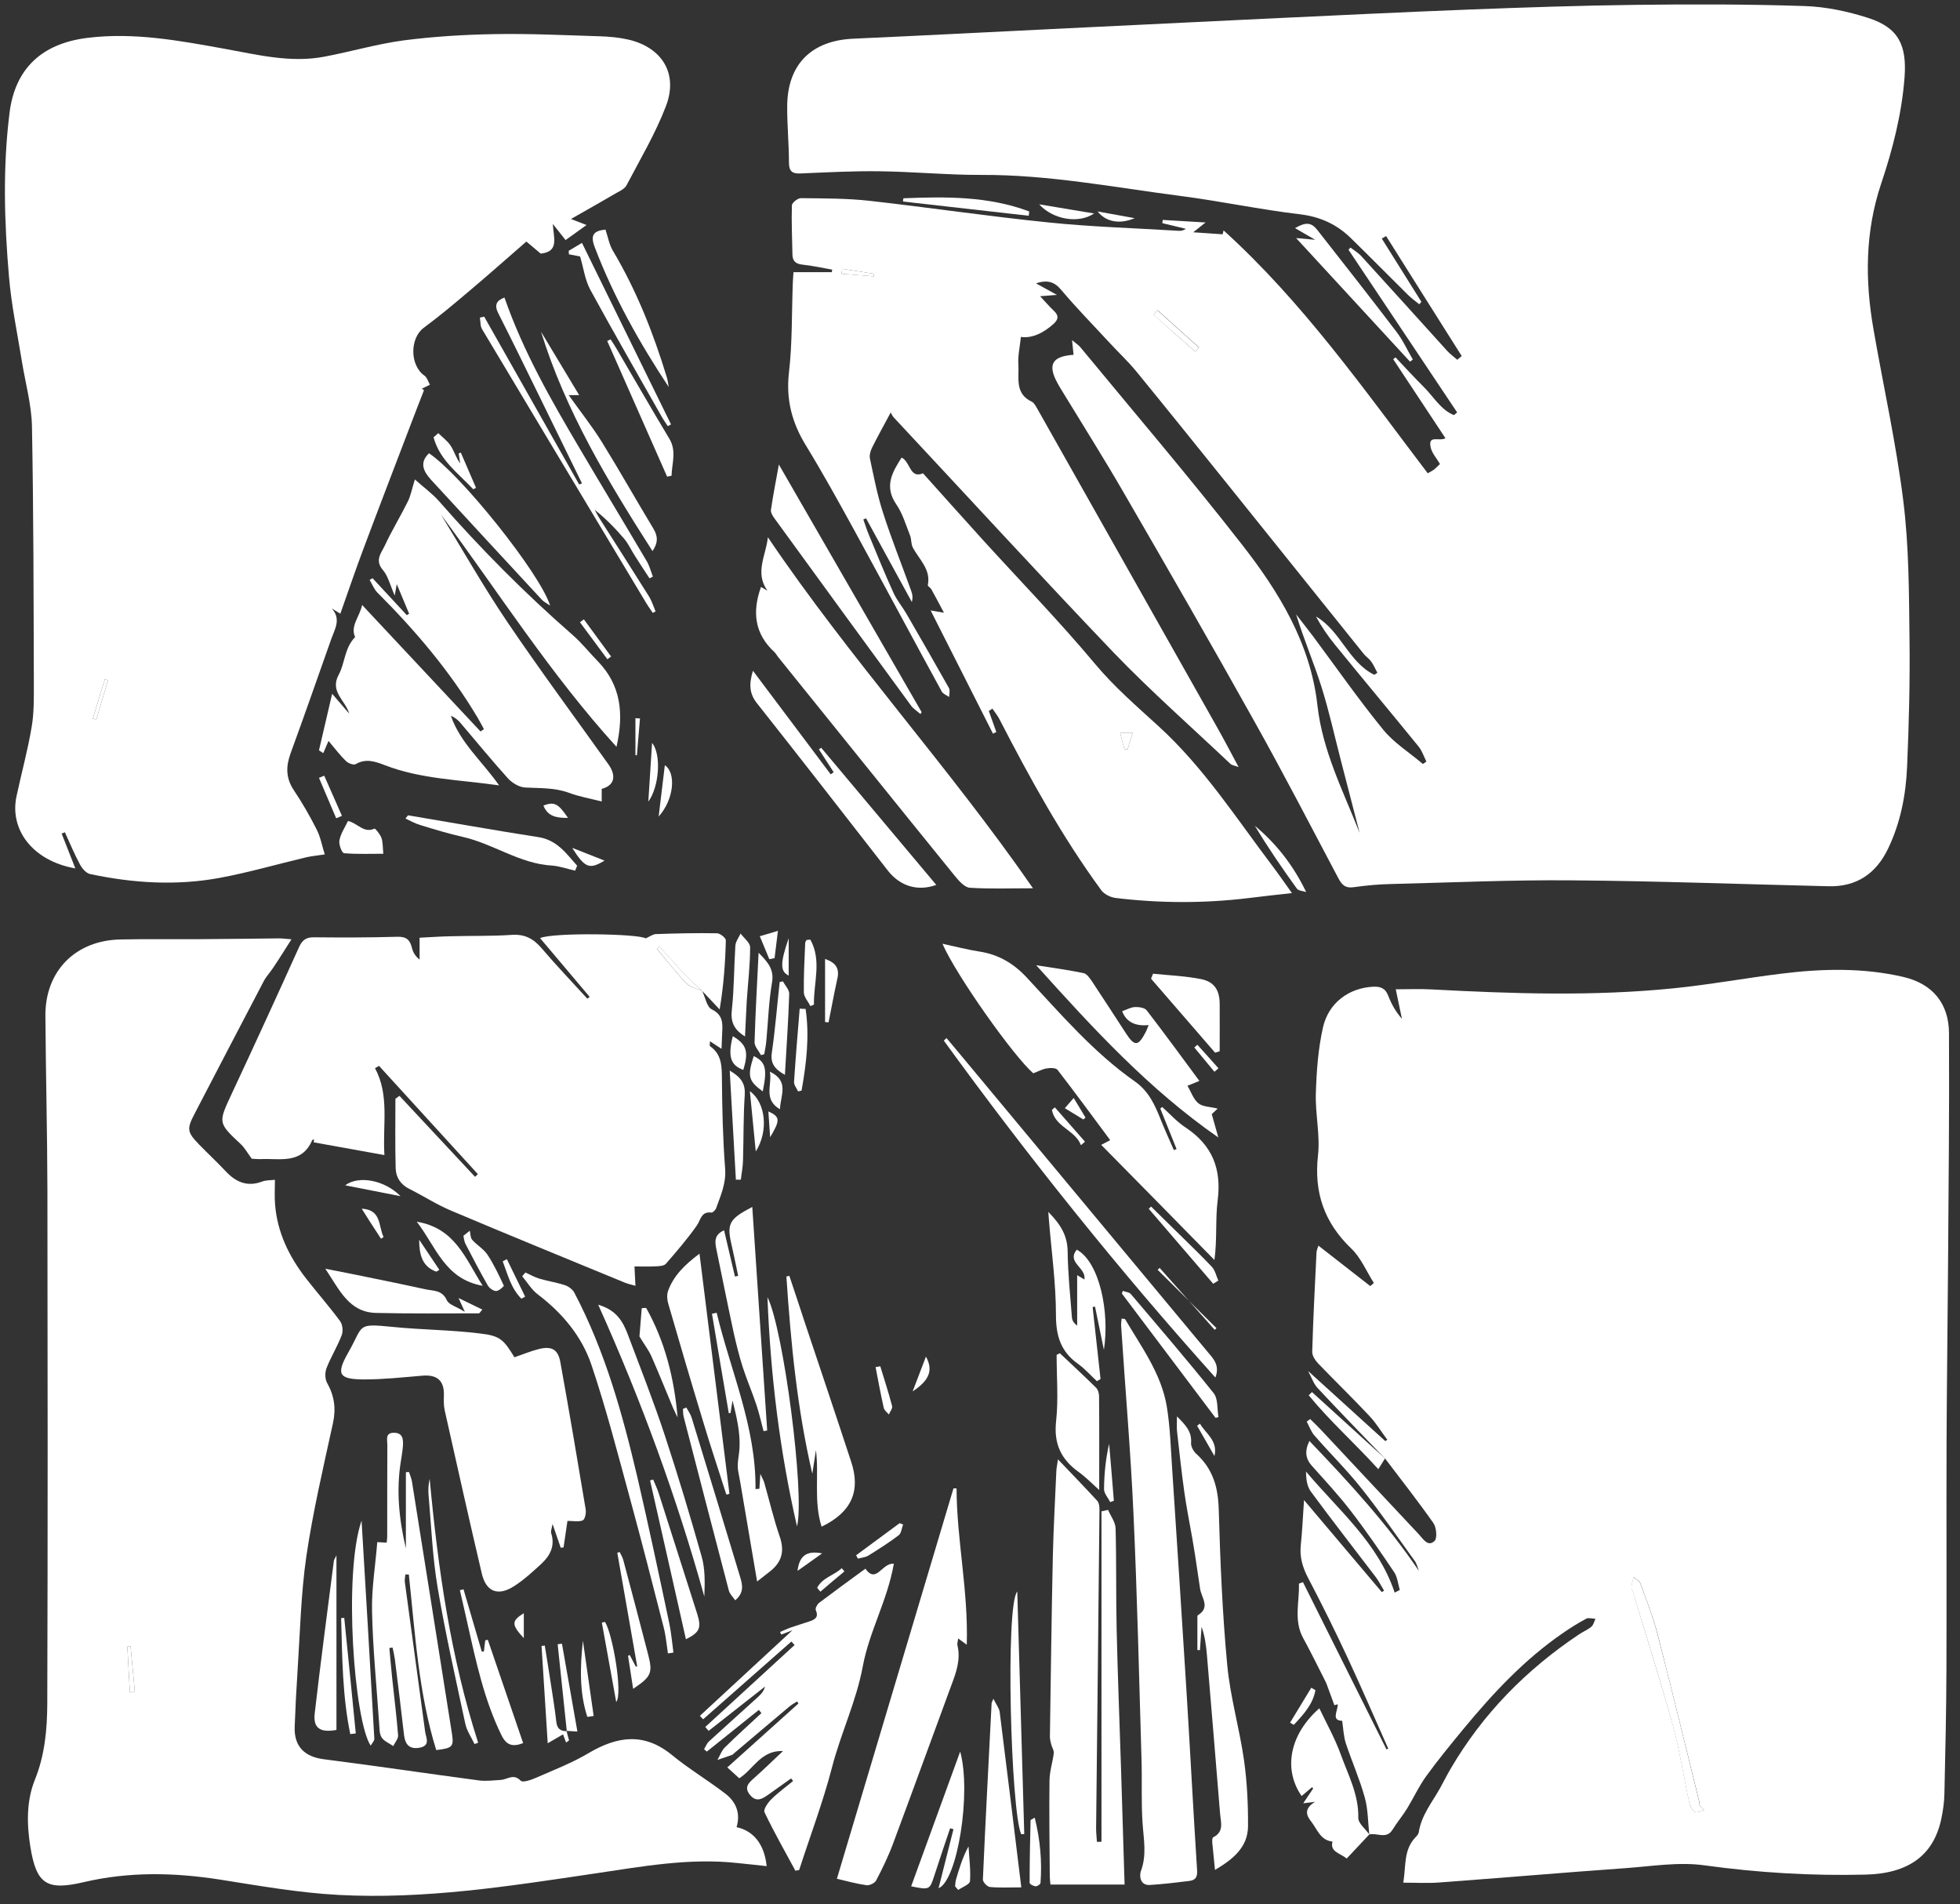 <svg xmlns="http://www.w3.org/2000/svg" xmlns:xlink="http://www.w3.org/1999/xlink" id="Capa_1" x="0px" y="0px" viewBox="0 0 1459.3 1417.3" style="enable-background:new 0 0 1459.3 1417.3;" xml:space="preserve"><rect x="0" y="0" width="1459.3" height="1417.3" fill="#333333" stroke="none"/><style type="text/css">	.st0{fill:#FFFFFF;}	.st1{fill:#616160;}	.st2{fill:#333333;}</style><g>	<path class="st0" d="M590.8,202.6c10.3,0,19.4,0,28.5,0c0.1-0.6,0.2-1.3,0.3-1.9c-7.3-1.3-14.6-2.9-22-3.7c-5-0.5-7.5-2.5-7.6-7.5  c-0.2-12.2-0.8-24.5-0.4-36.7c0.1-1.9,4.4-5.4,6.8-5.3c17.1,0.2,34.3,0.1,51.2,2c44.5,5,88.8,11.6,133.3,16.1  c32,3.3,64.3,4.2,96.5,6.2c1.7,0.1,3.4,0,5.5-1.5c-5.8-1.4-11.6-2.8-17.5-4.2c0.1-0.8,0.2-1.6,0.3-2.4c9.8,0.6,19.7,1.2,31.9,1.9  c-3.8,3-5.5,4.4-9.2,7.3c8.6,0.6,15.2,1,21.9,1.5c0.2-1,0.5-1.9,0.7-2.9c58.8,53.2,104.2,117.8,152,180.8c1.9-1.1,3.2-1.7,4.3-2.5  c1.6-1.2,3-2.7,4.8-4.4c-2.5-4.4-6.2-8.3-7-12.8c-1.8-9.1,6.5-3.8,11.1-6.4c-13-19.7-26-39.3-38.9-58.8c0.6-0.5,1.1-0.9,1.7-1.4  c7.1,7.5,14.1,15.1,21.4,22.4c7.1,7.1,12.3,16.6,22.1,20.6c0.8-0.7,1.6-1.3,2.4-2c-27-40.4-53.9-80.7-80.9-121.1  c0.5-0.5,1-1.1,1.5-1.6c2.7,2.1,5.8,3.9,8.1,6.4c21.4,23.4,42.6,47,63.9,70.5c2.2,2.4,5,4.4,7.5,6.6c1.1-0.9,2.2-1.9,3.3-2.8  c-18.8-29.8-37.6-59.5-56.3-89.3c-1.1,0.6-2.1,1.3-3.2,1.9c9.8,15.7,19.7,31.4,29.5,47.1c-0.5,0.6-1.1,1.2-1.6,1.8  c-2.8-2.3-5.8-4.4-8.4-7c-14.3-14.1-28.3-28.4-42.7-42.4c-10.5-10.2-22.7-15.8-37.8-17.6c-29.7-3.5-59.1-9.8-88.7-13.6  c-49.3-6.4-98.2-15.9-148.2-15.7c-25.3,0.1-50.6-2.4-75.8-2.7c-19.6-0.3-39.3,0.8-58.9,1.6c-6.2,0.3-8.8-1.4-8.8-8.2  c0-13.9-1.4-27.9-1.3-41.9c0.2-31.1,18-48.8,49.2-50.2c53.5-2.4,106.9-5.2,160.4-7.8c48.2-2.3,96.5-4.7,144.7-7  c51.2-2.4,102.3-4.9,153.5-6.9c41.6-1.6,83.2-3,124.8-3.5c41.6-0.5,83.2-0.5,124.8,0.9c16,0.5,32.4,4,47.6,8.9  c22.7,7.3,28.7,20.6,26.9,44.4c-2.1,27.2-8.8,53.3-17.4,78.9c-12,35.8-12.1,72-5.7,108.5c7.4,42.6,16.9,85,22.2,127.8  c4.2,33.7,4.2,67.9,4.6,101.9c0.4,32-0.4,64-1.8,96c-0.9,20.9-4.9,41.5-14.1,60.7c-8.9,18.6-23.4,28.6-44.3,28.1  c-63.7-1.5-127.4-3.9-191.1-4.4c-44.5-0.4-89,1.6-133.5,2.7c-9.7,0.2-19.4,1-29,2.4c-6.2,0.9-8.7-1.6-11.4-6.6  c-20.7-39.1-41-78.3-62.6-116.9c-31.6-56.6-64-112.8-96.5-168.9c-15.1-26.2-31.3-51.8-47-77.6c-1.1-1.7-2.1-3.5-3.1-5.3  c-7.4-13.6-4.1-19.9,12-21c-0.3-2.9-0.6-5.8-1.1-10.9c3.1,2.6,4.9,3.7,6.2,5.3c40.2,48.7,81.3,96.8,120.1,146.6  c27.7,35.4,51.3,73.9,56.4,120.1c3.8,33.9,19.2,63.7,31.4,94.8c-4.6-17.9-9.3-35.8-13.9-53.7c-4.8-18.5-8.9-37.3-14.7-55.6  c-5.7-17.9-13.1-35.2-18.7-53.4c4.3,5.6,8.7,11.1,12.9,16.7c17.2,23.1,33.7,46.8,51.9,69.1c8.1,10,19.7,17.1,29.6,25.6  c0.9-0.6,1.7-1.2,2.6-1.8c-1.9-3.8-3.2-8-5.8-11.2c-20.6-25.3-41.5-50.3-62.1-75.6c-5.4-6.6-10.2-13.6-14.3-21.2  c18.4,10.6,24.1,33.9,43.4,43.4c0.8-0.5,1.6-1,2.3-1.5c-1.5-2.9-2.8-5.9-4.7-8.5c-1.5-2.1-3.8-3.5-5.4-5.5  c-33.7-42-67.4-84-101.1-125.9c-22.6-28.1-45.2-56.2-68-84.1c-6.4-7.8-13.9-14.8-20.8-22.3c-11.8-12.8-24-25.2-35.2-38.5  c-5-6-10-8-19-5.1c5.4,3,9.5,5.2,15.6,8.6c-5,0.4-7.9,0.6-12.5,1c4,4.3,7.1,7.9,10.5,11.1c3.6,3.5,3,6.3-0.5,9.5  c-7.6,6.9-16.2,10.9-24.3,9.7c-0.7,7-2.3,13.7-1.9,20.2c0.7,10.1-2.9,22,10,28c1.8,0.9,3,3.4,4.2,5.4c44.6,79,89.2,158,133.8,237  c5.1,9,9.9,18.2,16,29.6c-3.8-1.4-5.2-1.5-6-2.3c-29.2-27.6-59.4-54.2-87.2-83.1C773.8,427.8,719.9,369,665.5,310.8  c-1.3-1.4-2.1-3.4-2.3-3.8c-5,9.4-9.7,17.7-13.9,26.2c-1.2,2.4-2.1,5.6-1.6,8.1c2.9,13.6,5.5,27.3,9.8,40.5  c6.2,19.3,13.8,38.3,20.7,57.4c1,2.6,1.7,5.3,0.7,8.9c-11.4-20.8-22.7-41.5-34.1-62.3c-0.7,0.3-1.3,0.6-2,0.9  c1.3,3.6,2.4,7.3,3.9,10.9c6.1,14.7,12,29.4,18.6,43.8c2.5,5.5,6.6,10.3,9.6,15.5c10.6,18.3,21.2,36.7,31.6,55.2  c1,1.7,0.2,4.4,0.2,6.7c-1.9-1.3-4.5-2.2-5.5-4c-21.6-39.5-42.8-79.2-64.4-118.7c-11.9-21.7-23.8-43.3-36.7-64.4  c-10.4-16.9-15-34.1-12.7-54.3c2.6-22.2,2-44.7,2.9-67.1C590.4,207.6,590.6,205,590.8,202.6z M889.9,261.7c0.9-1,1.9-2.1,2.8-3.1  c-10.3-9.2-20.5-18.4-30.8-27.7c-1,1.1-2,2.3-3,3.4C869.2,243.5,879.5,252.6,889.9,261.7z M650.6,205.7c0.1-0.6,0.1-1.3,0.2-1.9  c-7.9-1.2-15.9-2.5-23.8-3.7c-0.1,1.2-0.2,2.4-0.4,3.7C634.6,204.4,642.6,205,650.6,205.7z"></path>	<path class="st0" d="M1019.5,1365.8c-1-9.3-0.9-19-3.4-27.9c-3.8-13.7-9.6-26.8-14.1-40.3c-1.6-5-1.8-10.4-2.7-16.7  c-8.4-0.2-3.2-7.3-3.3-12.3c-0.8,0.2-1.7,0.5-2.5,0.7c-1.5-4-2.9-8-4.4-12c-0.8-2.1-1.5-4.3-2.5-6.2c-5.4-10.6-10.6-21.3-16.3-31.7  c-7.3-13.3-2.7-27-3.2-40.6c1-0.4,2-0.7,3-1.1c20.7,41.5,41.5,83,62.2,124.5c0.4-0.2,0.9-0.4,1.3-0.6c-10-22.4-19.7-45-30.1-67.3  c-9.3-20-19.1-39.8-29.4-59.4c-4.2-8-6.6-15.8-5.6-24.9c1.1-10.3,1.5-20.6,2.4-33.4c20.3,24,39.1,46.2,57.9,68.5  c0.6-0.4,1.1-0.7,1.7-1.1c-2-3.2-3.7-6.7-5.9-9.7c-16.2-21.3-32.7-42.4-48.6-64c-2.9-3.9-3.6-9.4-3.6-14.9  c24.1,28.7,53.6,52.9,66,90.1c1.3-0.7,2.5-1.3,3.8-2c-1.3-4.4-1.7-9.4-4.1-13.1c-10.5-15.6-21.2-31.2-32.7-46.1  c-8.9-11.5-18.8-22.2-28.5-33c-4.9-5.4-5.7-11.1-2-18.7c29.5,30.8,57.8,61.6,81.5,96.7c-1-2.6-1.6-5.5-3.2-7.6  c-13.1-18.1-25.8-36.6-39.7-54c-10.8-13.6-23.4-26-34.8-39.1c-2.6-2.9-3.9-6.9-5.8-10.4c0.9-0.6,1.7-1.3,2.6-1.9  c2.7,2.7,5.5,5.3,8.1,8.1c24.3,25.9,48.5,51.9,72.8,77.7c3.1,3.3,6.7,9.7,11.7,4.9c2.1-2,1.4-10-0.9-13.3  c-11.5-16.4-23.9-32.1-36-48.1c-0.3-0.2-0.6-0.5-0.9-0.8c-16.5-17.2-33.2-34.3-49.4-51.7c-2.9-3.1-4.3-7.7-7-12.6  c20.1,18.2,38.8,35.2,57.5,52.2c0.5-0.3,1-0.6,1.5-1c-4.5-6-8.4-12.6-13.6-18c-12.4-13.2-25.3-25.7-37.8-38.7  c-2.2-2.3-4.6-5.9-4.5-8.8c0.7-24.7,2-49.4,3.2-74.1c0.1-1.3,0.7-2.7,1.4-4.9c13.3,10.4,25.9,20.2,38.6,30.1  c0.9-0.8,1.8-1.6,2.7-2.3c-5.5-8.6-9.6-18.7-16.8-25.6c-20.1-19.3-27.9-41.6-24.8-69.4c1.7-15.1-2.1-30.8-1.6-46.1  c0.5-16.4,1.7-33.1,5.3-49.1c4.2-18.5,19.4-29.3,37.1-30.3c5.5-0.3,9.3,0.9,11.5,6.7c2.3,6.1,5.6,11.9,10.2,17.2  c-1.5-7.2-3-14.4-4.6-22c9.2,0,18.1-0.4,26.9,0.1c59.9,3.2,119.8,5.2,179.6-0.8c26.9-2.7,53.5-7.6,80.3-10.9  c30.4-3.8,61-4.6,91.1,2.4c21.6,5,33.9,19.6,34,41.8c0.3,57.6-0.3,115.2-0.7,172.9c-0.3,43.4-0.9,86.7-1.1,130.1  c-0.2,56.8,0.1,113.6-0.1,170.3c-0.1,30.8-0.8,61.7-1.5,92.5c-0.1,6.4-1,12.8-2.3,19c-5.7,27.2-24.4,40.8-56.3,41.6  c-40.2,1-80.1-1.4-120-6.9c-19.2-2.7-39.3,0.7-59,2.1c-46.4,3.3-92.7,7.3-139.1,10.7c-8.3,0.6-16.7,0.1-26.2,0.1  c2.1-12.5,0.1-24.4,9.1-33.8c1-1,2.2-2.3,2.4-3.6c1.9-12.6,9.8-22.2,15.8-32.8c2.7-4.8,5.1-9.8,7.9-14.5  c24-41.1,56.5-74,95.9-100.3c2.9-1.9,6.3-3.3,8.9-5.5c1.6-1.3,2.1-3.9,3.1-5.9c-2.3-0.1-5.1-1-6.9-0.1c-6.1,3.3-12.1,7-17.8,11  c-28.3,19.5-51.5,44.4-73.3,70.7c-9.6,11.7-19.3,23.4-28.1,35.6c-5.4,7.5-9.3,16-14.1,23.9c-3.3,5.4-7.5,10.3-10.8,15.7  c-4.6,7.6-11.6,2.3-17.4,3.7C1019.5,1365.5,1019.5,1365.8,1019.5,1365.8z M1268.8,1347.3c-1.1-1.1-2.2-2.2-3.2-3.3  c-0.2-1.2-0.2-2.3-0.5-3.4c-10.2-41.3-20.3-82.7-30.9-124c-3.3-12.9-8.3-25.4-12.8-37.9c-0.7-2-3.3-3.2-5-4.8  c-0.6,2.5-1.5,4.9-1.7,7.5c-0.1,1.3,0.9,2.7,1.3,4.1c9.9,33,20.4,65.9,29.6,99.1c5.2,19,8.1,38.6,12.3,57.8  c0.5,2.4,2.3,5.3,4.4,6.4C1263.6,1349.6,1266.5,1347.8,1268.8,1347.3z"></path>	<path class="st0" d="M315.7,290.4c-3.5,9-7,17.9-10.4,26.9c-11.7,30.7-23.5,61.3-35,92c-5.8,15.5-11.1,31.1-16.9,47.5  c-2.5-1.5-4.4-2.7-6.4-3.9c7.1,7.8,2.4,15.2-0.3,22.6c-10.1,28.5-20,57-30.4,85.4c-3.5,9.7-3.5,18.3,2.4,27.2  c6.3,9.4,12,19.3,17.1,29.4c2.8,5.5,3.9,11.8,6,18.5c-5.7,0.9-9.7,1.2-13.6,2.1c-21.6,5.1-43.1,11.4-64.9,15.4  c-32.1,5.9-64.3,3.9-96.2-2.9c-3-0.6-6-4.2-7.6-7.2c-4.2-7.8-7.5-15.9-11.2-23.9c-0.8,0.3-1.6,0.7-2.4,1c3.3,8.5,6.7,17,10.2,25.9  c-31.9-5.6-49.1-28.9-43.8-53.7c3.7-17.3,8.4-34.3,11.3-51.7c1.8-10.5,1.6-21.4,1.6-32.2C25,445,25,381.3,23.8,317.5  c-0.3-16-4.8-32-7.4-47.9c-3.4-21.2-7.9-42.2-9.7-63.5C3.2,165.4,2,124.7,7.1,84C11.2,51,31.2,32.4,65,28.2  c34.7-4.3,68.3,2,102.1,8.1c24.5,4.4,49,10.7,74.3,5.9c19.7-3.7,39-9.4,58.8-12.1c22.4-2.9,45.1-4.3,67.7-4.7  c26.1-0.5,52.3,0.8,78.5,1.6c7.2,0.2,14.6,0.9,21.6,2.5c25,5.9,37,25.3,27.9,49.3c-7.8,20.5-19.2,39.6-29.4,59.1  c-1.3,2.5-4.7,4.2-7.5,5.7c-10.7,6.3-21.6,12.4-33.9,19.4c4.6,1.8,7.6,3,11.6,4.5c-5.5,4-10.4,7.5-15.6,11.2  c-2.8-3.6-5.3-6.6-9.5-12c0.5,10.3,5,20.6-9,22.1c-2.7-2.2-6-5-10.7-9c-14.2,12.3-28.2,24.8-42.6,36.9  c-11.1,9.4-22.2,18.7-33.8,27.3c-10.5,7.8-10.4,28,0.5,35.6c2,1.4,2.8,4.5,4.1,6.8c-2,1-4,1.9-6,2.9  C314.6,289.7,315.1,290.1,315.7,290.4z M69.1,534.8c0.9,0.3,1.7,0.5,2.6,0.8c2.9-9.8,5.8-19.5,8.7-29.3c-0.8-0.2-1.5-0.5-2.3-0.7  C75.1,515.3,72.1,525.1,69.1,534.8z"></path>	<path class="st0" d="M548.4,1360.1c12.9,2.7,20.8,13.1,22.4,29c-7.3-0.8-14.4-1.6-21.6-2.3c-36-4-71.3,2.6-106.6,7.8  c-63.3,9.4-126.7,19.4-190.9,15.9c-29.5-1.6-58.8-6.8-88-11.4c-34-5.3-67.6-6-101.3,1.9c-27.7,6.5-35.3,1.5-39.8-26.3  c-2.7-16.8-3-34.1,3.4-50c7.4-18.3,9.1-37.4,9.2-56.5c0.4-127.3,0.3-254.5,0.1-381.8c-0.1-43.4-1.2-86.7-1.5-130.1  c-0.3-33.4,22.3-56.4,56-57c19.2-0.4,38.4-0.1,57.7-0.2c20.1-0.1,40.2-0.4,60.3-0.6c2.3,0,4.6,0.3,9.2,0.7c-5,7.8-9.1,14.5-13.5,21  c-2.2,3.4-5.1,6.4-7,9.9c-17.3,32.9-34.4,65.9-51.6,98.9c-5.9,11.3-5.7,13.6,3.3,22.9c6.5,6.7,13.3,13,19.7,19.8  c7.6,8.2,16.2,12,27.3,7.8c2.9-1.1,6.2-0.9,9.5-1.3c0,6.4-0.4,12.4,0.1,18.3c1.6,20.7,10.3,38.6,22.8,54.8  c8.4,10.8,17.5,21.1,25.6,32.1c1.9,2.5,2.4,7.5,1.2,10.5c-3.2,8.4-8,16.1-11.3,24.5c-1.2,3.2-1.2,8,0.4,10.9  c5.4,9.6,6.8,19.1,4.4,30.1c-7.2,32.9-14.9,65.8-19.8,99c-4.1,28.4-4.7,57.3-6.6,86.1c-0.9,13.6-1.6,27.3-2.1,41  c-0.5,14.5,7.4,22.2,21.6,24c38.6,4.9,77.1,10.7,115.7,15.8c5.3,0.7,10.9-0.1,16.3-0.4c4.8-0.3,9.3-5,14.7,0.6  c1.5,1.6,7.8-0.6,11.4-2.2c13.3-5.8,27-11.1,39.4-18.5c21.3-12.5,41.1-15.3,61.7,1.5c12.8,10.5,27.1,19,40.2,29.1  C548,1341.4,551.5,1349.7,548.4,1360.1z M96.7,1259.8c1.2-0.1,2.4-0.2,3.7-0.3c-1.1-11.4-2.1-22.7-3.2-34.1  c-0.8,0.1-1.6,0.2-2.4,0.2C95.4,1237,96.1,1248.4,96.7,1259.8z"></path>	<path class="st0" d="M522.8,737.6c2.3,4.7,3.4,11.9,7.1,13.7c8.3,4.1,8.2,10.2,7.8,17.2c-0.2,3.7-0.3,7.4-0.5,12.2  c-3.3-2.2-5.6-3.6-8.6-5.6c0,1.9-0.4,3.4,0.1,3.7c8.9,6.2,8.7,15.3,8.8,24.9c0.2,22.1,0.7,44.2,2.4,66.3  c0.8,10.9-3.3,19.8-6.7,29.3c-0.5,1.4-2.5,3.4-3.5,3.3c-7.8-1-7.9,5.5-11,9.8c-7,9.9-14.9,19.1-22.9,28.3c-1.4,1.6-4.8,1.8-7.3,1.9  c-5.2,0.3-10.4,0.1-16.1,0.1c0.2,5,0.4,9.2,0.7,14.4c-3.1-0.9-5.6-1.4-7.8-2.3c-43.2-17.8-86.6-35.5-129.6-53.7  c-10.7-4.5-20.5-10.9-30.9-16.1c-6.5-3.2-10-8.6-10.2-15.2c-0.5-17.3-0.2-34.6-0.2-51.9c1-0.7,2-1.5,3-2.2  c18.8,20.1,37.5,40.2,56.3,60.3c0.7-0.7,1.4-1.3,2.1-2c-24.5-26.9-49.1-53.7-73.6-80.6c-1,0.6-2,1.2-3,1.7  c10.9,20.3,5.6,41.8,7,64.7c-18.3-3.3-35.5-6.4-52.7-9.5c0.1-0.7,0.3-1.5,0.4-2.2c-0.5,0.2-1.3,0.3-1.5,0.7  c-7.8,18.1-24.1,13.3-38.2,14c-2.9,0.1-5.8-0.3-6.8-0.3c-3.2-4.4-5.2-8-8-10.7c-17.2-16.1-17-15.9-6.9-37.6  c17-36.3,33.7-72.8,50.2-109.3c2.4-5.3,5.4-7.3,11.2-7.2c20.7,0.2,41.4,0.2,62-0.4c6.7-0.2,9.4,2.4,10.8,8.3  c0.8,3.2,2.4,6.1,5.7,8.7c0-5.2,0-10.4,0-16.3c8.5-0.4,16.2-1,24-1.1c14.8-0.4,29.7,0,44.5-1c9.8-0.7,16.3,2.8,22.5,10.1  c10.9,12.8,22.6,25,33.9,37.4c0.6-0.5,1.1-0.9,1.7-1.4c-12.3-14.5-24.5-29-36.9-43.7c9.4-4.3,73.4-3.3,78.6,0.2  c3.1-1.3,5.4-3.2,7.7-3.2c15.1-0.5,30.3-0.9,45.4-0.6c2.3,0,6.6,3.4,6.6,5.2c-0.4,16.8-1.6,33.5-4.6,51.5  C531.4,746.8,527.1,742.2,522.8,737.6c-4-3.7-8.1-7.1-11.8-11c-6.8-7.2-13.4-14.7-20-22c-0.6,0.6-1.3,1.1-1.9,1.7  c7.3,8.7,14.3,17.7,22.2,26C514,735,518.9,735.8,522.8,737.6z"></path>	<path class="st0" d="M736.2,529.2c1.9,5.2,3.7,10.5,5.6,15.7c-0.8,0.4-1.7,0.8-2.5,1.2c-15.2-30.1-30.4-60.2-46.4-91.7  c3.5,0.6,5.3,0.9,9.9,1.7c-3.7-7-6.5-12.3-9.4-17.5c-0.7-1.2-2.7-2.2-2.6-3.1c2.4-11.8-6.5-19-11.2-28c-1.4-2.7-0.9-6.3-2.1-9.1  c-3.1-7.8-5.5-16.2-10.2-23c-9.1-13.3-3.1-23.8,4-34.8c6.6,3.2,6,16,15.9,11.7c15.1,16.8,29.7,33.2,44.5,49.5  c28,30.8,57.1,60.7,83.7,92.5c14.3,17.1,30.9,31.4,47.1,46.2c33.5,30.5,57.8,68.3,84.8,104c4.7,6.2,9.1,12.6,14.6,20.3  c-11.8,1.3-22.1,2.4-32.3,3.7c-33.1,4-66.1,3.9-99.1-0.1c-3.8-0.5-8.4-2.8-10.6-5.8c-29.3-40-53.1-83.3-75.8-127.3  c-1.4-2.8-3.5-5.2-5.3-7.9C738.2,528.1,737.2,528.6,736.2,529.2z M834,545.6c1.3,4.8,2.3,8.5,3.2,12.1c0.8,0,1.5,0.1,2.3,0.1  c1.2-3.8,2.4-7.6,3.8-12.2C839.9,545.6,837.7,545.6,834,545.6z"></path>	<path class="st0" d="M328.3,383c16.4,26.7,31.8,53.9,49.3,79.8c24.3,35.9,50.1,70.7,75.3,106c6.3,8.8,4.5,16-4.9,18.4  c0,2.7,0,5.5,0,9.4c-8.5-2.2-16.8-3.6-24.5-6.5c-10.6-3.9-21.5-3.3-32.4-3.9c-4.5-0.2-9.8-3.4-12.9-6.8  c-12.1-13.4-23.5-27.4-35.2-41.1c-1.9-2.3-4.2-4.2-7.3-5.5c7,20.2,23.3,33.8,35.9,51.8c-29.4-4.2-58-4.6-85-15  c-7-2.7-14.1-5.3-21.8-0.8c-1.5,0.9-5.4-0.6-7.1-2.2c-4.2-4-7.7-8.7-13.1-15.1c-1.4,3.3-2.7,6.2-3.9,9.1c-1.1-0.7-2.1-1.4-3.2-2.1  c3.1-13.3,6.2-26.6,9.8-42.1c5.2,6.1,9,10.4,12.7,14.8c-2.7-9.8-14.7-16.3-7.8-29c4.7-8.6,4.2-19.8,12.2-28  c-3.8-8.3,3.6-15.5,5.2-23.9c29.6,31.6,58.9,62.9,88.2,94.2c0.8-0.6,1.7-1.2,2.5-1.8c-1.6-2.8-3-5.7-4.7-8.5  c-20.5-34.5-46.3-64.8-74.6-93.1c-2.5-2.5-3.9-6.3-5.8-9.4c0.7-0.4,1.4-0.9,2.2-1.3c8.5,9.2,17,18.4,25.5,27.5  c0.6-0.4,1.1-0.7,1.7-1.1c-2.9-6.8-5.7-13.7-9.2-22c-0.5,2.9-0.8,4.3-1.5,8.5c-3.5-7.8-4.9-14.5-8.9-19.1c-6.2-7.3-1-12.7,1.5-18.1  c5.2-11.2,11.7-21.8,17.2-32.9c2.2-4.5,3.1-9.7,5.2-16.3c6.6,5.9,13,10.5,18.1,16.3c30.9,35.3,63.9,68.5,99.3,99.4  c6.8,5.9,12.4,13.1,18.7,19.5c17.4,17.9,19.6,39.2,14,63.8C409.8,501.8,371.2,440.9,328.3,383z"></path>	<path class="st0" d="M383,1010.3c6.5-2.2,12.4-4.7,18.5-6.2c9.3-2.2,14,0.4,15.7,9.8c6.6,36.5,12.8,73.2,18.9,109.8  c0.4,2.6-0.6,7.3-2.2,8c-3.1,1.3-7.1,0.4-11.4,0.4c-0.8,5.3-1.8,12.5-2.9,19.7c-0.7,0.1-1.4,0.2-2.1,0.3  c-1.8-5.2-3.6-10.5-6.1-17.7c-0.6,3.5-1.5,5.4-1,6.9c3,9.4-0.8,16.7-7.3,22.7c-6.4,5.9-12.9,11.9-20.2,16.6  c-12,7.8-21,4.4-24.2-9.4c-9.5-40.4-18.5-80.9-27.6-121.4c-0.8-3.6-0.7-7.5-0.6-11.3c0.3-10.7-5-15.4-15.9-14.5  c-14.4,1.2-28.9,2.8-43.4,2.8c-18.5-0.1-21.5-3.3-11.8-20.2c11.6-20.3,5.6-21.6,32.9-18.9c21.7,2.2,43.5,2.2,65.1,4.9  C372.6,994.3,375.1,997.4,383,1010.3z"></path>	<path class="st0" d="M820.1,1370.9c0-82,0-163.9,0-245.9c1.6-0.4,3.2-0.7,4.9-1.1c1.9,4.5,5.4,9,5.6,13.6  c0.7,25.3,0.2,50.5,0.8,75.8c0.8,34.9,2.2,69.7,3.3,104.6c0.9,27.9,1.7,55.7,2.6,84.9c-18.4,0-36.4,0-55.2,0c-0.2-2-0.5-4.5-0.5-7  c-0.2-23.6-0.5-47.1-0.2-70.7c0.1-6.8,2.4-13.5,3.2-20.2c0.2-2-1.4-4.2-1.9-6.4c-0.5-1.9-1-3.8-1-5.8c0.7-45,1.2-90.1,2.2-135.1  c0.5-20.9,1.7-41.8,2.6-62.7c0.1-2.2,0.6-4.3,1.2-8.6c10.6,11.1,20,20.8,29.2,30.8c1.4,1.5,1.7,4.3,1.7,6.5  c-0.8,79.1-1.6,158.2-2.5,237.4c0,3.3,0.4,6.7,0.6,10C817.7,1371,818.9,1371,820.1,1370.9z"></path>	<path class="st0" d="M835.1,981.5c1.5,0.3,2.4,0.2,2.6,0.5c12.2,20.7,26.9,40.5,31,64.8c2.6,15.7,3,31.8,4.1,47.8  c3.6,54.3,7.1,108.5,10.5,162.8c2.8,45,5.1,90,8,135c0.3,5.2-1.5,7.1-5.7,7.7c-9.8,1.2-19.6,2.4-29.4,3c-7.8,0.5-7.9-7.4-6.7-10.5  c4.4-11.9,2-23.4,1.2-35.3c-1.1-15.9-0.3-31.9-0.8-47.8c-1.8-61.1-3.2-122.1-6-183.1c-2.1-46.2-6.1-92.2-9.1-138.4  C834.5,985.9,834.9,983.8,835.1,981.5z"></path>	<path class="st0" d="M769.1,661.2c-17,0-32.1,0.6-47.1-0.4c-3.9-0.3-8.1-5.1-11.1-8.8c-44-54.2-87.7-108.6-131.6-163  c-0.9-1.1-1.6-2.5-2.6-3.5c-14.9-13.6-16.8-30-10.1-48.6c1.4,0.8,3.1,1.8,4.8,2.8c-9.7-13.5-1-26.4,0.3-39.8  C632.9,490.5,706.9,571.3,769.1,661.2z"></path>	<path class="st0" d="M592.2,1392.5c-7.8-14.4-15.9-28.7-23-43.5c-1-2,2.5-7.2,5.1-9.7c5-5,10.8-9.1,16.2-13.6  c-0.5-0.6-1-1.2-1.5-1.9c-5.6,4-11.1,7.9-16.7,11.9c-4.4,3.1-8.9,6.2-13.7,0.6c-5-5.8-1.2-9.2,3-12.9c6.9-6.1,13.5-12.6,21.4-20  c-16.6-0.6-22,13.6-32.6,20.3c-2.8-2.6-5.4-4.9-8.9-8.1c17.9-16.1,35.5-31.8,53-47.6c-0.4-0.5-0.7-1-1.1-1.5  c-1.9,1.3-4,2.4-5.8,3.9c-13.6,11.4-27.1,22.9-40.6,34.3c-0.7,0.6-1.3,1.3-2,1.6c-3.6,1.3-7.2,2.5-10.8,3.7c1.8-3.1,3-6.9,5.5-9.3  c8.8-8.7,18.1-17,27.2-25.5c-0.6-0.8-1.3-1.6-1.9-2.4c-12.9,10.3-25.8,20.7-38.7,31c-0.7-0.6-1.4-1.1-2.1-1.7c1.2-2,2-4.3,3.6-5.8  c12-11,24.2-21.9,36.2-32.8c2.3-2.1,4.6-4.3,5.6-8.1c-14,11-28,22-42,33c-0.8-1-1.7-1.9-2.5-2.9c22.2-20.3,44.3-40.6,66.5-61  c-0.8-0.9-1.6-1.7-2.4-2.6c-21.9,19.3-43.8,38.6-65.7,57.9c-0.8-0.9-1.6-1.7-2.4-2.6c22.5-20.8,45-41.6,68.9-63.7  c-3.9,1.5-6.1,2.4-8.3,3.2c-0.3-0.6-0.6-1.3-0.9-1.9c2.8-1.2,5.5-2.5,8.4-3.5c4.6-1.6,9.2-2.9,13.8-4.5c4.1-1.4,6.6-3.2,4.4-8.3  c-0.6-1.3,1.1-4.4,2.6-5.5c11.1-8.4,22.4-16.6,34.3-25.3c8.3,11.6,12.3-4.6,21.2-3.7c-4.7,27.1-18.3,50.4-23.1,76.3  c-4.8,26-16.4,49.9-23,75.5c-6.7,25.8-16.2,50.8-24.4,76.2C594.1,1392.1,593.2,1392.3,592.2,1392.5z"></path>	<path class="st0" d="M819.9,852.2c2.7-1.4,4.4-2.3,6.7-3.5c-13-17.5-25.9-35.1-39.2-52.3c-1.2-1.6-5.5-1.6-8.1-1.1  c-3.3,0.5-6.4,2.3-10,3.6c-14.7-12.7-57.5-73.1-67.6-96.4c9.8,2.1,18.5,4.4,27.5,5.8c14.3,2.2,25.5,8.8,35.5,19.6  c25.3,27.2,49.6,55.6,80.4,77.2c10.1,7.1,14.8,17.4,19.1,28.3c3.1,7.7,6.5,15.2,9.8,22.7c0.7-0.3,1.3-0.5,2-0.8  c-4-10-8.1-20.1-12.1-30.1c0.5-0.4,0.9-0.8,1.4-1.2c5.8,5.2,11.1,11.2,17.6,15.4c19.7,13.1,26.7,30.7,23.7,54.1  c-1.8,14.2-0.3,28.9-2.4,44.4C876.4,909.5,848.6,881.3,819.9,852.2z"></path>	<path class="st0" d="M712.2,1107.9c0.1,38.3,8.8,75.9,7.6,116.4c-3.4-2.5-4.6-3.4-6.4-4.7c-0.2,2-0.9,3.8-0.5,5.3  c2.4,10.2-0.8,19.5-4.3,28.8c-14.6,39.5-28.9,79-43.6,118.4c-3.5,9.5-8,18.7-12.7,27.7c-1,1.9-4.9,3.8-7.1,3.5  c-7.7-1.1-15.2-3.2-22.1-4.8c29-97.1,57.9-193.8,86.8-290.6C710.7,1107.9,711.4,1107.9,712.2,1107.9z"></path>	<path class="st0" d="M324.8,1302.7c-13.2-42.4-15.7-86.7-20.4-130.7c-0.9,0-1.7,0-2.6,0c-0.1,1.8-0.6,3.7-0.4,5.5  c5,37.1,10.1,74.2,15.1,111.3c0.6,4.7,4.4,10.7-4.4,12.2c-7.6,1.2-10.5-2.8-11.3-9.7c-2.2-18.8-4.4-37.5-6.8-56.2  c-0.4-2.9-1.1-5.8-1.7-8.7c-0.8,0.1-1.6,0.2-2.4,0.3c0.7,7.5,1.3,15,2.1,22.5c1.5,14.2,3.3,28.3,4.4,42.5c0.2,2.6-2.3,5.3-3.6,8  c-3-2.1-6.9-3.6-8.7-6.5c-1.7-2.7-1.5-6.7-1.8-10.2c-1.9-27.8-4.7-55.6-5.3-83.5c-0.4-17,2.5-34.1,3.9-51.6c3.2,0.2,5,0.3,7,0.4  c0.2-1.8,0.4-3.2,0.4-4.7c0-22.7,0-45.4,0.1-68.1c0-3.7-1.8-9,4.9-9c6.7,0,7,4.9,6.7,9.8c-0.3,3.8-0.9,7.5-1.5,11.2  c-3.6,21.8-1.4,43.4,3.7,65.1c0-18.9,0-37.8,0-56.7c0.8-0.1,1.5-0.2,2.3-0.2c0.7,2.3,1.8,4.6,2.2,7c10,62.8,20,125.6,29.9,188.4  C337.9,1300.2,336.7,1301.3,324.8,1302.7z"></path>	<path class="st0" d="M904.6,1391.9c-0.8-7.6-1.4-13.9-2-20.2c-0.1-1.4-0.1-3.7,0.7-4.1c8.3-4.1,5.6-11.3,5.1-17.6  c-3.2-39.4-6.5-78.8-9.8-118.1c-0.6-7-1.5-14-4-21c-0.4,5.8-0.8,11.6-1.2,17.4c-0.6,0-1.2,0-1.9-0.1c0-7.8,0-15.6,0-23.4  c0-0.9-0.1-2.2,0.4-2.5c9.6-5.9,2.5-13.1,1.6-19.8c-1.2-8.3-2.5-16.5-3.7-24.8c-0.7-4.3-1.4-8.5-2.1-12.7  c-2-11.4-4.3-22.8-5.9-34.2c-2.1-14.9-3.7-29.9-5.4-44.9c-0.4-3.4-0.1-6.8-0.1-11.6c6.1,6.2,11.2,11.1,10.5,19.8  c-0.2,2.6,1.8,6.2,3.9,8.1c12.3,11.1,16.2,24.8,16.7,41.2c1.1,38.6,2.7,77.3,6.3,115.7c2.2,23.9,9.1,47.2,12.5,71  c2.3,16.3,3.1,32.8,3,49.3C929.1,1374.9,918.2,1383.9,904.6,1391.9z"></path>	<path class="st0" d="M771.5,718.5c13.4,2.1,24.5,3.6,35.4,5.9c2.3,0.5,4.4,3.6,6,5.9c8.5,12.8,16.9,25.8,25.3,38.7  c6.6,10.2,9.3,10,15-1.1c0.6-1.2,1.1-2.6,2-4.9c-10.1,1.1-16.8-2.5-19.7-10.3c3.5-1.2,6.5-3,9.6-3.1c2.9-0.1,7.2,0.5,8.7,2.5  c13.1,17,25.8,34.4,39.2,52.5c-3,1.2-5.5,2.2-8.9,3.6c2.7,4.5,4.4,10,8.2,13.1c3.3,2.6,8.8,2.5,14.3,3.9c-2.1,1.9-3.6,3.3-4.4,4.1  c1.7,6.1,3.3,11.8,4.9,17.4C855.3,810.7,814,765.7,771.5,718.5z"></path>	<path class="st0" d="M611.7,1136.4c-6-19.2-1.8-38.2-4.2-57c-0.9,5.9-1.8,11.8-2.7,17.6c-11.3-48.4-16-97.5-19.3-146.8  c0.7-0.2,1.4-0.3,2.2-0.5c3.9,11.7,7.8,23.3,11.6,35c11.5,34.4,23.1,68.8,34.4,103.3C641,1109.9,634,1125.7,611.7,1136.4z"></path>	<path class="st0" d="M1019.5,1365.5c-5.5,5.9-11,11.7-16.8,17.9c-5.5-4.2-12.6-5.1-10.6-12.6c-9.1-0.9-11.4-9.3-16-15.1  c-3.4-4.3-5.5-9.2,3-14.5c-4.3,0.5-5.8,0.7-8.8,1.1c2.8-4.2,5.1-7.6,7.4-11c-0.3-0.3-0.6-0.7-0.8-1c-2.6,2.2-5.2,4.4-7.8,6.6  c-14-20.3-8.7-46,13.2-65.3c5.4,11.3,11.6,22.4,15.9,34.2c5.5,15.3,13.5,30,13.1,47.3c-0.1,4.1,5.4,8.4,8.4,12.6  C1019.5,1365.8,1019.5,1365.5,1019.5,1365.5z"></path>	<path class="st0" d="M560.6,499.3c19.8,26.4,38.9,51.7,57.9,77.1c0.7-0.5,1.4-1,2.2-1.6c-3.7-5.7-7.3-11.3-11-17  c0.6-0.4,1.2-0.8,1.7-1.2c28.7,34.2,57.3,68.3,85.7,102.1c-13.6,4.9-26.8,1.2-36.1-10.7c-32.4-41.6-64.7-83.2-97.4-124.5  C557.8,516.2,557.6,509.1,560.6,499.3z"></path>	<path class="st0" d="M433.3,359.8c-10.2-20.8-20.3-41.5-30.5-62.3c-10.5-21.4-20.9-42.8-31.7-64.1c-3.3-6.4-1.5-9.7,4.5-11.9  c14,40.3,35,76.8,56.4,113c16.4,27.8,33.1,55.4,49.5,83.2c2.1,3.5,3.1,7.6,4.6,11.5c-0.8,0.4-1.6,0.9-2.5,1.3  c-3.7-5.6-7.4-11.2-11-16.9c-2.7-4.2-4.7-8.8-7.9-12.6c-6.6-7.7-13.7-15-21.9-21.5c1.1,2,2.2,4.2,3.4,6.1  c12.3,19.4,24.7,38.7,36.9,58.2c2.2,3.5,3.4,7.5,5,11.3c-0.7,0.4-1.4,0.7-2.1,1.1c-2-3-4.2-6-6-9.2  c-40.4-67.3-80.8-134.6-121.1-202c-1.4-2.3-1.1-5.7-1.6-8.6c1.1-0.2,2.1-0.5,3.2-0.7c23.6,41.6,47.1,83.2,70.7,124.9  C431.9,360.4,432.6,360.1,433.3,359.8z"></path>	<path class="st0" d="M540.8,1112.5c-6-18.7-12.2-37.2-17.8-56c-8.7-28.6-17.1-57.2-25.4-85.9c-0.9-2.9-1.2-6.6-0.3-9.4  c4.1-11.5,12.4-19.7,23.5-28c7.6,60.8,15,119.8,22.3,178.7C542.4,1112.2,541.6,1112.4,540.8,1112.5z"></path>	<path class="st0" d="M685.3,531.5c-2.4-2.1-5.3-3.9-7.1-6.4c-34-46.4-67.9-92.9-101.7-139.4c-1.3-1.8-2.8-4.3-2.5-6.2  c1.6-11,3.8-22,5.9-33.7C615.7,407.9,651,469,686.2,530.1C685.9,530.6,685.6,531,685.3,531.5z"></path>	<path class="st0" d="M539.1,915.8c2.8,11.7,5.4,23,8.1,34.4c0.8-0.2,1.6-0.3,2.4-0.5c-1.6-7.4-3-14.8-4.7-22.1  c-4-16.7-2.3-20.1,15.2-29.2c3.7,55.8,7.4,111.1,11.1,166.4c-0.9,0.2-1.8,0.3-2.7,0.5c-1.7-6.5-3.2-13.1-5.3-19.5  c-3.2-9.6-7.2-18.8-10.3-28.4c-2.6-8.3-4.7-16.7-6.6-25.2c-4.5-20.7-8.6-41.5-12.9-62.2C532.2,924.4,531.6,919.1,539.1,915.8z"></path>	<path class="st0" d="M497.3,1230.7c-1-6.4-1.5-12.8-3.1-19.1c-8.2-32-16.4-64.1-25.1-96c-9.1-33.3-17.7-66.8-28.7-99.5  c-7.2-21.4-21.7-38.7-40-52.6c-4.6-3.5-7.8-8.9-11.6-13.5c0.8-0.9,1.6-1.8,2.4-2.8c3.5,1.6,6.8,3.5,10.4,4.6  c6.2,1.8,12.7,2.8,18.9,4.8c2.7,0.9,5.8,3.1,7.1,5.6c22.8,43.3,35.8,90,46.9,137.2c8.4,36.2,16.1,72.5,23.8,108.9  c1.5,7.2,2.1,14.5,3.1,21.8C499.9,1230.4,498.6,1230.6,497.3,1230.7z"></path>	<path class="st0" d="M704.7,772.7c3.7,4.4,7.4,8.7,11,13.1c61.1,73.4,122.1,146.7,183.1,220.1c4.3,5.2,9.7,10.1,6.1,19.5  c-72.3-80.5-139.2-164.1-202.2-250.8C703.4,773.9,704,773.3,704.7,772.7z"></path>	<path class="st0" d="M780.5,902.1c9.4,9.5,14.2,17.8,14.4,29.2c0.2,16.5,1.9,33,3.2,49.5c0.2,2.1,1.4,4.1,3.9,6  c0-12.2,0-24.5,0-37.6c2.6,1.5,3.8,2.3,5.4,3.2c1.5-8.9-13.5-12.6-5.7-22.2c16.9,9.2,24.6,46.3,20.2,74.6  c-2.2-10.7-4.4-21.5-6.6-32.2c-0.6,0.1-1.2,0.2-1.8,0.3c2,17.9,3.9,35.7,5.9,53.6c-0.9,0.5-1.8,1.1-2.7,1.6  c-4.7-4.3-8.9-9.2-14.1-12.9c-12.8-9.1-16.4-20.8-16.4-36.4c0-23.4-3.3-46.9-5.2-70.3C780.9,907.2,780.8,905.9,780.5,902.1z"></path>	<path class="st0" d="M533.6,977.2c10.4,43.5,29.4,84.9,28.9,131.2c1-0.1,1.9-0.1,2.9-0.2c0.2-3,0.4-6.1,0.7-11.1  c1.4,3.2,2.5,4.9,3,6.8c3.8,13.4,7,27,11.5,40.1c3.8,11.1,1.2,19.2-7.7,26c-2.7,2.1-5.3,4.2-9.2,7.2c-3.9-22.7-7.5-44-11.1-65.3  c-0.9-5.4-1.8-10.9-2.9-16.3c-1.2-6.1,0.6-12,0.9-17.8c0.6-11.6-2.2-23.4-5.2-35.3c-0.5,3.1-1,6.2-1.5,9.3c-0.4,0-0.9,0.1-1.3,0.1  c-4.2-24.7-8.4-49.3-12.5-74C531.2,977.7,532.4,977.4,533.6,977.2z"></path>	<path class="st0" d="M789.1,1007.3c9,8.5,18.2,17,27,25.7c1.4,1.4,2.2,4.1,2.2,6.3c0.2,22.4,0.1,44.7,0.1,69.8  c-6.1-5.5-10.4-9.9-15.3-13.4c-13.1-9.4-18.6-21-16.8-37.7c1.8-16.3,0.4-33,0.4-49.5C787.6,1008.1,788.4,1007.7,789.1,1007.3z"></path>	<path class="st0" d="M739.6,1264.5c2.2,4.4,4.3,7,4.7,9.8c5.4,42.8,10.6,85.6,16.1,130.6c-9.2,0-16.4,0.4-23.5-0.3  c-1.9-0.2-5.2-3.7-5.1-5.6c1.9-43.8,4.3-87.5,6.5-131.3C738.3,1267.5,738.5,1267.3,739.6,1264.5z"></path>	<path class="st0" d="M445.4,971.2c13.8,4,18.5,12.8,22.1,22.3c9.3,24.7,19,49.3,27.3,74.4c9.9,30,19,60.3,27.6,90.7  c2.7,9.4,2.4,19.7,2,29.8C503.8,1114.6,477.7,1043,445.4,971.2z"></path>	<path class="st0" d="M346.1,976.5c-1.8-4-2.8-6.1-4.7-10.3c6.9,3.4,12.1,5.9,17.7,8.6c-1.7,2-2.1,2.8-2.5,2.8  c-25.5,0-51.1,0.3-76.6-0.3c-20.2-0.5-27.1-17-37.8-32.9c14.3,2.8,26.1,5.1,37.9,7.6c12.2,2.5,24.4,5,36.6,7.7  c5.9,1.3,12.5,0.4,16,8.2C334.2,971.2,340.1,972.7,346.1,976.5z"></path>	<path class="st0" d="M319.4,337.4c23.4,15.5,82.7,89.3,90.2,113.4c-2.8-1.9-4.7-2.8-6.1-4.3c-27.6-29.8-55.2-59.6-82.7-89.5  C315.4,351,312,344.5,319.4,337.4z"></path>	<path class="st0" d="M714.9,1303.8c8.5,31.1-2.2,96.3-16.1,101.7c3.9-15.2,7.5-29.6,11.1-43.9c-0.8-0.2-1.6-0.5-2.5-0.7  c-4,11.8-8,23.6-11.8,35.4c-3.4,10.4-3.5,10.6-17.2,7.8C690.7,1370.4,702.8,1337.1,714.9,1303.8z"></path>	<path class="st0" d="M428.2,648.1c-5.8-1.3-11.5-3.4-17.3-3.8c-24.1-1.4-43.7-16.3-66.6-21.4c-10.6-2.4-21.1-5.6-31.5-8.8  c-3.7-1.1-7.1-3-10.9-4.8c1.3-1.6,1.7-2.4,2-2.4c32.3,5.4,64.5,11.2,96.8,16.2c14,2.1,20.9,12.2,29,21.3  C429.2,645.7,428.7,646.9,428.2,648.1z"></path>	<path class="st0" d="M858.5,724.8c11.9,1.2,24,1.7,35.7,4c9.9,2,13.8,8.2,13.9,18.3c0.1,11.8,0,23.6,0,35.4  c-1.1,0.4-2.2,0.7-3.4,1.1c-15.9-18.4-31.8-36.7-47.7-55.1C857.5,727.2,858,726,858.5,724.8z"></path>	<path class="st0" d="M276,1299.4c-12.3-18.1-20.5-127.9-6.8-167.5c3.2,54.3,6.5,108.3,9.5,162.3  C278.8,1295.8,277.1,1297.5,276,1299.4z"></path>	<path class="st0" d="M1049.8,269.2c-27.7-30.1-55.5-60.2-84.8-92c5.6,0.5,8.7,0.8,14.2,1.3c-6.2-3.6-10.5-6.1-15-8.7  c8-4.6,12.1-4.4,16.7,1.5c19.8,25.2,39.5,50.3,58.9,75.8c4.8,6.3,8.1,13.7,12.1,20.5C1051.3,268.2,1050.5,268.7,1049.8,269.2z"></path>	<path class="st0" d="M593.4,1136.2c-12.7-55.4-19.7-111.6-22-170.6C583.3,988.9,599.4,1112.5,593.4,1136.2z"></path>	<path class="st0" d="M497.9,288.1c-21.9-33.1-41.2-67.5-55.2-104.4c-3.3-8.8-0.7-11.9,8.1-12.8c1.9,5.6,2.8,11.2,5.5,15.7  c17.6,29.6,30.1,61.2,40.1,94C497.2,283,497.4,285.6,497.9,288.1z"></path>	<path class="st0" d="M402.8,246.9c9.3,15.5,18.6,30.9,28.4,47.2c-2.7,0-4,0-7.8,0c8.9,12.5,17.5,23.3,24.7,34.9  c13.2,21.3,25.5,43.2,38.5,64.7c3.4,5.7,3.3,10.6-0.8,16.5C452.5,358.2,421.1,306,402.8,246.9z"></path>	<path class="st0" d="M250.5,1157.8c0,44.6,0,87.3,0,129.9c-12.1,2.2-17.4-1.3-16.2-12.2c4.4-38,9.4-75.9,14.3-113.8  C248.7,1161,249.3,1160.3,250.5,1157.8z"></path>	<path class="st0" d="M360.3,1229.3c0.3-2.8,0.6-5.5,1-8.3c0.6-0.1,1.2-0.3,1.9-0.4c8.7,25.5,17.4,51,26.3,76.9  c-7.9,3.1-12.5,1.5-16.1-5.8c-12.8-26.1-18.8-54.1-25.1-82.1c-1.9-8.6-3.9-17.3-5.9-25.9c0.9-0.2,1.8-0.5,2.7-0.7  c4.5,15.5,9,30.9,13.6,46.4C359.2,1229.3,359.8,1229.3,360.3,1229.3z"></path>	<path class="st0" d="M511,1047.7c1.4,2.6,3.2,5,4,7.7c12.2,39.6,24.2,79.3,36.2,118.9c1.7,5.7,2.8,11.4-3.8,16.9  c-1.7-2.5-4-4.6-4.7-7.1c-11.4-43.2-22.5-86.4-33.7-129.6c-0.5-1.9-0.3-3.9-0.5-5.8C509.4,1048.4,510.2,1048.1,511,1047.7z"></path>	<path class="st0" d="M760.3,1365.3c-7.7-17.8-11.9-170.5-2.9-180.6c1.8,61.7,3.5,121.1,5.2,180.5  C761.8,1365.3,761,1365.3,760.3,1365.3z"></path>	<path class="st0" d="M431.9,190.9c-2-0.4-5.2-1-8.3-1.6c-0.1-0.9-0.1-1.8-0.2-2.6c3-1.8,6.1-3.6,9.9-5.9  c22.4,45.6,44.3,90.4,66.3,135.1c-0.8,0.4-1.6,0.9-2.4,1.3c-1.5-2.3-3.1-4.5-4.4-6.8c-17.9-31.6-36-63-53.4-94.9  C435.5,208.1,434.4,199.2,431.9,190.9z"></path>	<path class="st0" d="M510.7,1220.2c-9-39.9-17.8-79.1-26.7-118.2c0.8-0.2,1.5-0.5,2.3-0.7c1.4,3.4,3,6.7,4.1,10.1  c9.6,29.9,19.1,59.7,28.6,89.6C522.4,1211.7,521.1,1215,510.7,1220.2z"></path>	<path class="st0" d="M454.6,252.6c1.5,2.3,3,4.5,4.4,6.9c13.1,22.3,25.9,44.7,39.2,66.8c5.8,9.5,2,18.6,1.8,27.8  c-1.1,0.2-2.2,0.5-3.3,0.7c-14.9-33.7-29.7-67.3-44.6-101C453,253.4,453.8,253,454.6,252.6z"></path>	<path class="st0" d="M836,960.9c2,0.8,4.8,0.9,6,2.4c20.7,24.4,41.6,48.7,61.6,73.7c3.4,4.2,2.5,11.8,3.6,17.8  c-0.7,0.2-1.5,0.4-2.2,0.6c-23.2-30.8-46.5-61.7-69.7-92.5C835.5,962.2,835.7,961.5,836,960.9z"></path>	<path class="st0" d="M353.3,1298.2c-2.4-5.1-5.8-9.9-6.9-15.3c-7.2-33.7-14.9-67.4-20.6-101.4c-3.8-22.6-4.7-45.6-6.7-68.5  c-0.4-4-0.1-8.1,0.8-12.2c6.2,66.5,15.5,132.5,36.1,196.4C355.1,1297.6,354.2,1297.9,353.3,1298.2z"></path>	<path class="st0" d="M554.7,771.5c-8.6-5.3-10.8-11.2-9.8-19.9c1.7-15.8,1.6-31.8,2.6-47.6c0.2-3.1,2.5-6.1,3.9-9.1  c2.5,3.4,7.1,6.8,7.1,10.2c0,13.3-1.6,26.5-2.5,39.8C555.5,753.4,555.2,761.9,554.7,771.5z"></path>	<path class="st0" d="M468.9,1232c1.5,2.9,3,5.8,4.5,8.6c0.3-0.1,0.7-0.2,1-0.3c-4.9-28.2-9.9-56.3-14.8-84.5  c0.6-0.2,1.2-0.3,1.8-0.5c0.9,1.9,2,3.7,2.6,5.7c6.3,23.6,12.5,47.1,18.6,70.7c3.5,13.6,2.3,16.4-11.2,25.4  c-1.3-8.6-2.6-16.6-3.8-24.6C468,1232.3,468.4,1232.1,468.9,1232z"></path>	<path class="st0" d="M481.1,973.6c14.1,25.1,20.9,52.5,23.4,81.5c-1.1-2.3-2.3-4.6-3.3-6.9c-5.4-12.8-10.5-25.7-16.1-38.4  c-2.1-4.8-5.4-9-9-15c0.5-5.7,1.1-13.4,1.7-21C478.9,973.6,480,973.6,481.1,973.6z"></path>	<path class="st0" d="M310.3,909.4c28.7,4.8,36.1,27.4,49.1,47.7C331.1,952.1,324.8,928.2,310.3,909.4z"></path>	<path class="st0" d="M564.8,709.2c7.4,7.4,11.6,12.7,10,22.1c-2.5,14.6-2.9,29.5-4.3,44.2c-0.3,3.1-1,6.1-1.5,9.2  c-0.8,0.2-1.6,0.5-2.4,0.7c-1.7-3.2-4.9-6.5-4.8-9.7C562.4,754.2,563.7,732.8,564.8,709.2z"></path>	<path class="st0" d="M259.1,611.1c7.4,1.7,11.7,9.4,19.7,5.7c0.6-0.3,4.2,4.2,5.2,6.9c1.1,3.2,0.9,6.8,1.4,11.8  c-9.8,0-19.6,0.4-29.2-0.4c-1.6-0.1-4.1-6.5-3.5-9.5C253.6,620.6,256.7,616.1,259.1,611.1z"></path>	<path class="st0" d="M584.4,800.1c-8.2-4.6-10.9-9.1-9.7-16.8c2.5-17.4,3.9-34.9,5.8-52.3c0.8-0.2,1.6-0.4,2.4-0.5  c1.7,3.1,4.8,6.3,4.7,9.3C587,759.4,585.6,779,584.4,800.1z"></path>	<path class="st0" d="M543.3,796.9c8.7,5.1,11.7,9.9,11.2,18.1c-1.1,16.2-0.8,32.5-1.3,48.8c-0.1,4.8-1.1,9.5-1.6,14.3  c-1.2,0-2.5,0-3.7,0C546.4,851.8,544.9,825.4,543.3,796.9z"></path>	<path class="st0" d="M765.9,160.6c-31.2-3.5-62.4-7.1-93.6-10.6c0.1-0.8,0.2-1.6,0.3-2.4c31.8-1.3,63.4-1.6,93.7,9.8  C766.2,158.4,766.1,159.5,765.9,160.6z"></path>	<path class="st0" d="M1030.3,1084.8c0.3,0.3,0.6,0.6,0.9,0.8c-1.5,2.3-2.9,4.6-5,8c-17.5-19.3-36.1-35.8-51.8-55  c0.8-0.8,1.6-1.6,2.4-2.4C994.6,1052.4,1012.5,1068.6,1030.3,1084.8z"></path>	<path class="st0" d="M349.8,916.1c0.5,2.3,0.4,5.2,1.7,6.7c3.5,4,8.5,6.8,11.4,11.1c4.8,7.2,8.5,15.2,12.2,23.1  c0.2,0.5-3.7,4-5.7,4c-2.1,0-5-2.1-6.2-4.1c-5.8-10.2-11.3-20.6-16.7-31.1c-0.9-1.8-1-3.9-1.5-5.9  C346.7,918.6,348.2,917.3,349.8,916.1z"></path>	<path class="st0" d="M594.2,812.4c-1.1-2.4-3.2-4.9-3-7.2c1.2-18.1,2.7-36.3,4.2-54.4c1.5,0.1,2.9,0.2,4.4,0.2  c3,20.3,0.6,40.6-3,60.8C595.9,812,595,812.2,594.2,812.4z"></path>	<path class="st0" d="M421.8,1288.4c0.6,2.4,1.2,4.8,1.9,7.1c-0.7,0.5-1.5,1-2.2,1.6c-0.8-2.2-1.7-4.4-2.3-6.1  c-4.4,2.5-7.3,4.2-11.4,6.6c-1.6-24.9-3.1-48.7-4.6-72.4c0.8-0.1,1.6-0.2,2.4-0.3c1.5,9.2,3,18.4,4.4,27.6  c1.5,9.7,3.1,19.5,4.2,29.2c0.6,5.1,3.1,7,7.8,6.9L421.8,1288.4z"></path>	<path class="st0" d="M770.4,1353c4.1,16.6,5.5,32.5,4.3,48.6c-0.1,1-2.4,2.6-3.6,2.5c-1.6-0.1-4.5-1.6-4.5-2.6  c0-15.5,0.3-31.1,0.7-46.6C767.4,1354.6,768.3,1354.3,770.4,1353z"></path>	<path class="st0" d="M260.8,1290.8c-5.9-28.4-6-57.4-6.8-86.3c0.8-0.1,1.6-0.2,2.3-0.2c2.9,28.7,5.8,57.3,8.6,86  C263.7,1290.4,262.3,1290.6,260.8,1290.8z"></path>	<path class="st0" d="M903.3,955.6c-16-18.6-32-37.2-48-55.8c0.6-0.6,1.1-1.1,1.7-1.7c5.8,5.7,11.6,11.4,17.4,17.1  c9.3,9.2,18.8,18.2,27.8,27.7c2.5,2.6,3.3,6.8,4.9,10.3C905.8,954,904.6,954.8,903.3,955.6z"></path>	<path class="st0" d="M326.3,322.4c3.2,3.1,7,5.9,9.3,9.5c2.6,4,3.9,8.8,7,13c-0.4-2.5-0.7-4.9-1.1-7.4c0.5-0.2,1.1-0.4,1.6-0.6  c3.8,8.7,7.5,17.4,11.3,26.2c-0.7,0.4-1.4,0.8-2,1.1c-11.3-11.9-25.1-21.8-29.6-38.7C324,324.5,325.2,323.5,326.3,322.4z"></path>	<path class="st0" d="M422,1288.6c-2.3-21.6-4.5-43.1-6.8-64.7c1.1-0.1,2.2-0.3,3.2-0.4c3.8,21.4,7.5,42.7,11.5,65.4  c-3.4-0.2-5.8-0.3-8.2-0.5C421.8,1288.4,422,1288.6,422,1288.6z"></path>	<path class="st0" d="M972.5,664c-2.3-0.8-5.7-0.9-6.9-2.5c-11-15.2-21.6-30.7-31.3-46.8C950.4,628.1,963,644.3,972.5,664z"></path>	<path class="st0" d="M614.3,713.8c8,2.8,10.8,7,9.2,14.4c-2.4,10.9-4.4,21.8-6.6,32.8c-0.9-0.1-1.7-0.1-2.6-0.2  C614.3,745.4,614.3,730.1,614.3,713.8z"></path>	<path class="st0" d="M603.3,699.4c8.7,15.5,2.4,32.2,2.7,48.4c-0.9,0.4-1.7,0.7-2.6,1.1c-1.7-3.4-4.8-6.7-4.9-10.1  c-0.2-12.3,0.5-24.6,1-36.9c0-0.7,0.6-1.5,1-2.2C601.5,699.6,602.4,699.5,603.3,699.4z"></path>	<path class="st0" d="M558.3,812.2c11.9,8.6,14,29.8,4.4,44.9C561.3,842.9,559.9,828.6,558.3,812.2z"></path>	<path class="st0" d="M450.4,1207.3c5.6,8.2,13.5,53.5,8.4,59.6c-3.8-20.7-7.2-39.9-10.7-59.1  C448.8,1207.7,449.6,1207.5,450.4,1207.3z"></path>	<path class="st0" d="M437.3,1278c-6-18.3-5.4-37.4-3.3-56.7c2.7,18.7,5.3,37.3,8,56C440.5,1277.5,438.9,1277.8,437.3,1278z"></path>	<path class="st0" d="M257,882.3c10.2-7.6,29.5-3.8,41.2,8.1C283.5,887.5,271.3,885.1,257,882.3z"></path>	<path class="st0" d="M711.1,1404.1c0.2-1.7,0.2-3.4,0.7-5.1c2.4-8.2,4.9-16.5,9.3-24.6c0.5,8.6,1.7,17.3,1.1,25.9  c-0.2,2.4-5.7,4.4-8.8,6.5C712.7,1406,711.9,1405,711.1,1404.1z"></path>	<path class="st0" d="M490.4,607.8c1.5-12.5,3-25,4.6-38.2C503.6,575.4,501.8,595.1,490.4,607.8z"></path>	<path class="st0" d="M773.7,152.1c14.5,2.4,27,4.5,40.9,6.8C803.1,166.7,784.1,163.5,773.7,152.1z"></path>	<path class="st0" d="M637.4,1157.7c10.8-8,21.6-15.9,32.4-23.9c0.9,0.3,1.7,0.7,2.6,1c-1.1,2.7-1.3,6.5-3.3,8  c-7.2,5.5-15,10.4-22.7,15.2c-2.2,1.3-5.1,1.5-7.7,2.2C638.3,1159.3,637.9,1158.5,637.4,1157.7z"></path>	<path class="st0" d="M553.4,796.4c-9.1-3.4-11.8-9.4-7.8-25.1C555.9,777.4,557.6,782.9,553.4,796.4z"></path>	<path class="st0" d="M567.9,812.4c-10.7-7.8-11.6-11.3-6.7-26.3C570.1,790.5,571.4,795.5,567.9,812.4z"></path>	<path class="st0" d="M482.7,596.7c0.9-14,1.8-28,2.8-43.7C492.5,561.5,490.9,585.5,482.7,596.7z"></path>	<path class="st0" d="M655.4,1017c3,9.8,6.2,19.6,8.8,29.6c0.5,1.8-1.6,4.2-2.4,6.3c-1.3-1.6-3.4-3-3.8-4.9  c-2.3-10.1-4.1-20.2-6.1-30.4C653,1017.5,654.2,1017.2,655.4,1017z"></path>	<path class="st0" d="M826.6,1118.1c-1.6-3.2-4.6-6.4-4.6-9.6c0.1-11.3,1.2-22.5,3.8-33.8c1.2,14.1,2.4,28.3,3.5,42.4  C828.4,1117.5,827.5,1117.8,826.6,1118.1z"></path>	<path class="st0" d="M572.8,714c-2.4-5.7-4.7-11.4-7.1-17.1c4-1.2,7.9-2.4,13.5-4c-1,8.3-1.8,14.3-2.5,20.3  C575.4,713.5,574.1,713.8,572.8,714z"></path>	<path class="st0" d="M573.2,797.7c14.7,7.1,7.9,17.5,7.5,28C568,818.2,575.1,807.5,573.2,797.7z"></path>	<path class="st0" d="M863.4,943.8c13.7,15.4,27.4,30.7,41,46.1c0.4-0.4,0.9-0.9,1.3-1.3c-14.6-14.5-29.2-28.9-43.8-43.4  C862.4,944.8,862.9,944.3,863.4,943.8z"></path>	<path class="st0" d="M426,631.1c7.8,3.1,15.6,6.2,24.1,9.5C438.8,647.4,435.6,646.2,426,631.1z"></path>	<path class="st0" d="M689.4,1009.8c5.4,9.9,2.9,17.5-9.9,25.9C682.7,1027.4,685.9,1019.1,689.4,1009.8z"></path>	<path class="st0" d="M241.4,577.4c4.4,10,8.8,19.9,13.2,29.9c-1.4,0.6-2.9,1.2-4.3,1.8c-4.3-10-8.6-20.1-12.8-30.1  C238.8,578.5,240.1,577.9,241.4,577.4z"></path>	<path class="st0" d="M960.5,1282.3c5.3-8.7,10.5-17.3,15.8-26c1,0.6,2,1.2,3.1,1.8c-1.9,10.6-9,18.2-16.1,25.8  C962.3,1283.4,961.4,1282.8,960.5,1282.3z"></path>	<path class="st0" d="M804.8,852.4c-4.3-11.3-19.2-13.4-21.6-26.2c0.7-0.6,1.4-1.3,2.2-1.9c7.5,8.5,15,17,22.4,25.5  C806.9,850.7,805.9,851.6,804.8,852.4z"></path>	<path class="st0" d="M324.9,946.6c-10.8-3.8-12.8-13.1-12.8-23.8c5,7.5,10,14.9,15,22.4C326.4,945.6,325.7,946.1,324.9,946.6z"></path>	<path class="st0" d="M269.3,899.7c15,0.8,12.3,13.1,16.3,21.1c-0.6,0.4-1.3,0.8-1.9,1.3C278.8,914.7,274,907.2,269.3,899.7z"></path>	<path class="st0" d="M377.4,937.3c4.5,9.3,9.1,18.6,13.6,27.9c-0.9,0.5-1.9,1-2.8,1.5c-7.7-7.6-10.2-18-13.9-27.8  C375.3,938.3,376.3,937.8,377.4,937.3z"></path>	<path class="st0" d="M587.2,698.4c0,9.3,0,18.6,0,27.8C581,723.1,580.6,717.5,587.2,698.4z"></path>	<path class="st0" d="M593.8,1169.3c1.3-11.3,6.9-15.3,18.3-13C606,1160.6,599.9,1165,593.8,1169.3z"></path>	<path class="st0" d="M422.9,608.8c-8.5,0.1-15.1-1-18.3-9.2C412.8,596.6,415.5,598,422.9,608.8z"></path>	<path class="st0" d="M844.8,162.4c-11.1,4.7-21.3,2.9-27.6-5C826.9,159.1,834.9,160.6,844.8,162.4z"></path>	<path class="st0" d="M452.2,490.7c-6.8-9.2-13.6-18.3-20.4-27.5c1-0.7,1.9-1.4,2.9-2.2c6.8,9.2,13.5,18.5,20.3,27.7  C454,489.4,453.1,490.1,452.2,490.7z"></path>	<path class="st0" d="M573.4,846.5c-0.4-6.2-0.9-12.4-1.3-19.2C580.8,831.3,581.1,833.7,573.4,846.5z"></path>	<path class="st0" d="M806.6,833.3c-4.3-2.6-8.6-5.3-13.8-8.4c2.3-2.7,4.1-4.7,6.6-7.6c3.3,5.5,6.1,10,8.8,14.6  C807.7,832.3,807.1,832.8,806.6,833.3z"></path>	<path class="st0" d="M893.4,1059.7c4.4,7.6,13.5,12.6,10.8,24.1c-4.3-7.5-8.6-15-12.9-22.5C892,1060.7,892.7,1060.2,893.4,1059.7z"></path>	<path class="st0" d="M390,1219.4c-9.3-10.1-9.3-12.8,0-18.6C390,1207.1,390,1212.8,390,1219.4z"></path>	<path class="st0" d="M628.7,1169.7c-6,5-12,10-17.9,15.1c-0.8-1-1.6-1.9-2.4-2.9c3.9-7.6,12.6-9.2,18.3-14.6  C627.4,1168.1,628,1168.9,628.7,1169.7z"></path>	<path class="st0" d="M904.2,797.8c-5-6-10-12.1-15-18.1c0.8-0.7,1.5-1.3,2.3-2c5.2,5.8,10.5,11.6,15.7,17.5  C906.2,796.1,905.2,796.9,904.2,797.8z"></path>	<path class="st0" d="M476.5,534.8c-0.8,9.1-1.5,18.3-2.3,27.4c-0.4,0-0.7,0-1.1-0.1c0-9.2,0-18.3,0-27.5  C474.2,534.7,475.3,534.7,476.5,534.8z"></path>	<path class="st0" d="M889.9,261.7c-10.4-9.1-20.7-18.2-31.1-27.3c1-1.1,2-2.3,3-3.4c10.3,9.2,20.5,18.4,30.8,27.7  C891.7,259.6,890.8,260.7,889.9,261.7z"></path>	<path class="st0" d="M650.6,205.7c-8-0.6-16-1.3-24-1.9c0.1-1.2,0.2-2.4,0.4-3.7c7.9,1.2,15.9,2.5,23.8,3.7  C650.7,204.4,650.6,205.1,650.6,205.7z"></path>	<path class="st0" d="M1268.8,1347.3c-2.2,0.6-5.1,2.3-6.6,1.5c-2.1-1.2-3.8-4-4.4-6.4c-4.2-19.3-7.1-38.8-12.3-57.8  c-9.1-33.2-19.6-66.1-29.6-99.1c-0.4-1.4-1.5-2.8-1.3-4.1c0.2-2.5,1.1-5,1.7-7.5c1.7,1.6,4.3,2.9,5,4.8c4.6,12.5,9.5,25,12.8,37.9  c10.7,41.2,20.7,82.6,30.9,124c0.3,1.1,0.3,2.3,0.5,3.4C1266.6,1345,1267.7,1346.2,1268.8,1347.3z"></path>	<path class="st0" d="M69.1,534.8c3-9.7,6-19.5,9-29.2c0.8,0.2,1.5,0.5,2.3,0.7c-2.9,9.8-5.8,19.5-8.7,29.3  C70.8,535.3,69.9,535.1,69.1,534.8z"></path>	<path class="st0" d="M96.7,1259.8c-0.6-11.4-1.3-22.8-1.9-34.2c0.8-0.1,1.6-0.2,2.4-0.2c1.1,11.4,2.1,22.7,3.2,34.1  C99.2,1259.5,97.9,1259.6,96.7,1259.8z"></path>	<path class="st0" d="M522.8,737.6c-3.9-1.8-8.8-2.6-11.5-5.4c-7.9-8.2-14.9-17.2-22.2-26c0.6-0.6,1.3-1.1,1.9-1.7  c6.7,7.4,13.2,14.8,20,22C514.7,730.4,518.8,733.9,522.8,737.6C522.8,737.5,522.8,737.6,522.8,737.6z"></path>	<path class="st0" d="M834,545.6c3.8,0,6,0,9.3,0c-1.4,4.6-2.6,8.4-3.8,12.2c-0.8,0-1.5-0.1-2.3-0.1  C836.2,554.1,835.2,550.4,834,545.6z"></path></g></svg>